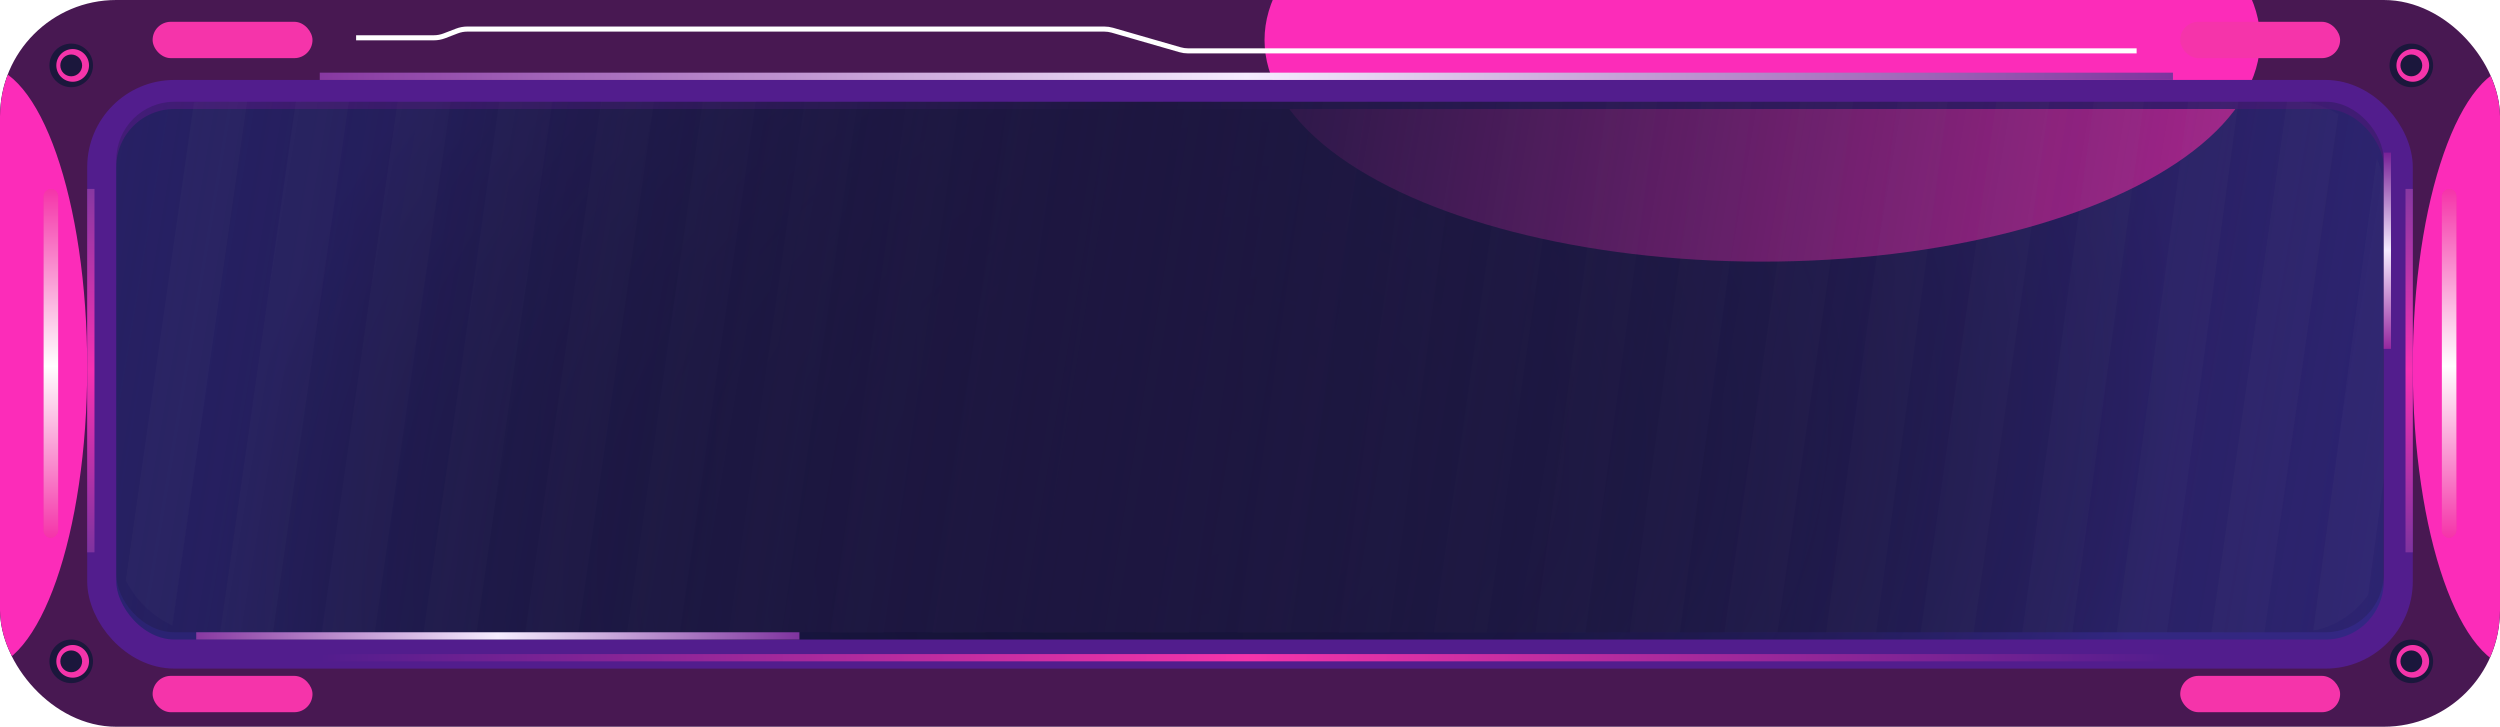 <svg width="344" height="100" viewBox="0 0 344 100" fill="none" xmlns="http://www.w3.org/2000/svg">
<g clip-path="url(#clip0_3017_38)">
<rect width="344" height="100" rx="16" fill="#481852"/>
<g filter="url(#filter0_f_3017_38)">
<line x1="179" y1="10" x2="288" y2="10" stroke="url(#paint0_linear_3017_38)" stroke-width="4"/>
</g>
<g filter="url(#filter1_f_3017_38)">
<line x1="26" y1="88" x2="135" y2="88" stroke="url(#paint1_linear_3017_38)" stroke-width="4"/>
</g>
<rect x="14" y="13" width="314" height="76" rx="8" fill="url(#paint2_linear_3017_38)"/>
<rect x="14" y="13" width="314" height="76" rx="8" fill="url(#paint3_radial_3017_38)" fill-opacity="0.32"/>
<g filter="url(#filter2_f_3017_38)">
<ellipse cx="242.5" cy="5.5" rx="30.5" ry="68.5" transform="rotate(90 242.5 5.5)" fill="#FC2CB9"/>
</g>
<g filter="url(#filter3_i_3017_38)">
<rect x="14" y="12" width="316" height="77" rx="10" stroke="#521D8D" stroke-width="4"/>
</g>
<g filter="url(#filter4_i_3017_38)">
<rect x="21" y="3" width="22" height="5" rx="2.5" fill="#F534AA"/>
</g>
<g filter="url(#filter5_f_3017_38)">
<rect x="9" y="26" width="48" height="5" rx="2.5" transform="rotate(90 9 26)" fill="#F534AA"/>
</g>
<g filter="url(#filter6_f_3017_38)">
<rect x="340" y="26" width="48" height="5" rx="2.5" transform="rotate(90 340 26)" fill="#F534AA"/>
</g>
<g filter="url(#filter7_i_3017_38)">
<rect x="21" y="93" width="22" height="5" rx="2.5" fill="#F534AA"/>
</g>
<g filter="url(#filter8_i_3017_38)">
<rect x="300" y="3" width="22" height="5" rx="2.5" fill="#F534AA"/>
</g>
<g filter="url(#filter9_i_3017_38)">
<rect x="300" y="93" width="22" height="5" rx="2.5" fill="#F534AA"/>
</g>
<g filter="url(#filter10_f_3017_38)">
<ellipse cx="-2.5" cy="50.5" rx="14.5" ry="41.5" fill="#FC2CB9"/>
</g>
<g filter="url(#filter11_f_3017_38)">
<ellipse cx="346.5" cy="50.5" rx="14.5" ry="41.5" fill="#FC2CB9"/>
</g>
<g filter="url(#filter12_f_3017_38)">
<rect x="8" y="26" width="48" height="2" rx="1" transform="rotate(90 8 26)" fill="#F534AA"/>
<rect x="8" y="26" width="48" height="2" rx="1" transform="rotate(90 8 26)" fill="url(#paint4_linear_3017_38)"/>
</g>
<g filter="url(#filter13_iif_3017_38)">
<circle cx="10" cy="9" r="3" fill="#1B173C"/>
</g>
<circle cx="10" cy="9" r="2.25" fill="#F534AA"/>
<g filter="url(#filter14_ii_3017_38)">
<circle cx="10" cy="9" r="1.5" fill="#1B173C"/>
</g>
<g filter="url(#filter15_iif_3017_38)">
<circle cx="332" cy="9" r="3" fill="#1B173C"/>
</g>
<circle cx="332" cy="9" r="2.25" fill="#F534AA"/>
<g filter="url(#filter16_ii_3017_38)">
<circle cx="332" cy="9" r="1.5" fill="#1B173C"/>
</g>
<g filter="url(#filter17_iif_3017_38)">
<circle cx="10" cy="91" r="3" fill="#1B173C"/>
</g>
<circle cx="10" cy="91" r="2.25" fill="#F534AA"/>
<g filter="url(#filter18_ii_3017_38)">
<circle cx="10" cy="91" r="1.5" fill="#1B173C"/>
</g>
<g filter="url(#filter19_iif_3017_38)">
<circle cx="332" cy="91" r="3" fill="#1B173C"/>
</g>
<circle cx="332" cy="91" r="2.25" fill="#F534AA"/>
<g filter="url(#filter20_ii_3017_38)">
<circle cx="332" cy="91" r="1.5" fill="#1B173C"/>
</g>
<g filter="url(#filter21_f_3017_38)">
<line x1="44" y1="10.5" x2="299" y2="10.5" stroke="url(#paint5_linear_3017_38)"/>
</g>
<g filter="url(#filter22_f_3017_38)">
<line x1="12.5" y1="26" x2="12.5" y2="76" stroke="url(#paint6_linear_3017_38)"/>
</g>
<g filter="url(#filter23_f_3017_38)">
<line x1="331.5" y1="26" x2="331.5" y2="76" stroke="url(#paint7_linear_3017_38)"/>
</g>
<g filter="url(#filter24_f_3017_38)">
<line x1="44" y1="90.5" x2="299" y2="90.5" stroke="url(#paint8_linear_3017_38)"/>
</g>
<g filter="url(#filter25_f_3017_38)">
<rect x="338" y="26" width="48" height="2" rx="1" transform="rotate(90 338 26)" fill="#F534AA"/>
<rect x="338" y="26" width="48" height="2" rx="1" transform="rotate(90 338 26)" fill="url(#paint9_linear_3017_38)"/>
</g>
<g clip-path="url(#clip1_3017_38)">
<path d="M26.703 14H34L23.297 89H16L26.703 14Z" fill="#D9D9D9" fill-opacity="0.04"/>
<path d="M40.703 14H48L37.297 89H30L40.703 14Z" fill="#D9D9D9" fill-opacity="0.04"/>
<path d="M54.703 14H62L51.297 89H44L54.703 14Z" fill="#D9D9D9" fill-opacity="0.04"/>
<path d="M68.703 14H76L65.297 89H58L68.703 14Z" fill="#D9D9D9" fill-opacity="0.04"/>
<path d="M82.703 14H90L79.297 89H72L82.703 14Z" fill="#D9D9D9" fill-opacity="0.04"/>
<path d="M96.703 14H104L93.297 89H86L96.703 14Z" fill="#D9D9D9" fill-opacity="0.04"/>
<path d="M110.703 14H118L107.297 89H100L110.703 14Z" fill="#D9D9D9" fill-opacity="0.04"/>
<path d="M124.703 14H132L121.297 89H114L124.703 14Z" fill="#D9D9D9" fill-opacity="0.04"/>
<path d="M138.703 14H146L135.297 89H128L138.703 14Z" fill="#D9D9D9" fill-opacity="0.04"/>
<path d="M152.703 14H160L149.297 89H142L152.703 14Z" fill="#D9D9D9" fill-opacity="0.04"/>
<path d="M166.703 14H174L163.297 89H156L166.703 14Z" fill="#D9D9D9" fill-opacity="0.04"/>
<path d="M180.703 14H188L177.297 89H170L180.703 14Z" fill="#D9D9D9" fill-opacity="0.04"/>
<path d="M194.108 14H201L190.892 89H184L194.108 14Z" fill="#D9D9D9" fill-opacity="0.04"/>
<path d="M207.703 14H215L204.297 89H197L207.703 14Z" fill="#D9D9D9" fill-opacity="0.04"/>
<path d="M221.108 14H228L217.892 89H211L221.108 14Z" fill="#D9D9D9" fill-opacity="0.04"/>
<path d="M234.108 14H241L230.892 89H224L234.108 14Z" fill="#D9D9D9" fill-opacity="0.04"/>
<path d="M247.703 14H255L244.297 89H237L247.703 14Z" fill="#D9D9D9" fill-opacity="0.04"/>
<path d="M261.108 14H268L257.892 89H251L261.108 14Z" fill="#D9D9D9" fill-opacity="0.04"/>
<path d="M274.703 14H282L271.297 89H264L274.703 14Z" fill="#D9D9D9" fill-opacity="0.04"/>
<path d="M288.108 14H295L284.892 89H278L288.108 14Z" fill="#D9D9D9" fill-opacity="0.04"/>
<path d="M301.108 14H308L297.892 89H291L301.108 14Z" fill="#D9D9D9" fill-opacity="0.04"/>
<path d="M314.703 14H322L311.297 89H304L314.703 14Z" fill="#D9D9D9" fill-opacity="0.04"/>
<path d="M328.108 14H335L324.892 89H318L328.108 14Z" fill="#D9D9D9" fill-opacity="0.04"/>
</g>
<g filter="url(#filter26_i_3017_38)">
<rect x="16" y="14" width="312" height="73" rx="8" fill="url(#paint10_linear_3017_38)"/>
</g>
<g filter="url(#filter27_f_3017_38)">
<line x1="328.5" y1="21" x2="328.5" y2="48" stroke="url(#paint11_linear_3017_38)"/>
</g>
<g filter="url(#filter28_f_3017_38)">
<line x1="27" y1="87.5" x2="110" y2="87.5" stroke="url(#paint12_linear_3017_38)"/>
</g>
<g style="mix-blend-mode:overlay" filter="url(#filter29_f_3017_38)">
<path d="M49 5.2H59.701C60.192 5.2 60.679 5.11 61.137 4.934L62.872 4.266C63.33 4.09 63.816 4 64.307 4H151.949C152.324 4 152.697 4.053 153.057 4.157L162.374 6.843C162.734 6.947 163.107 7 163.482 7H294" stroke="white" stroke-width="0.7"/>
</g>
<mask id="mask0_3017_38" style="mask-type:alpha" maskUnits="userSpaceOnUse" x="0" y="0" width="344" height="100">
<rect width="344" height="100" fill="#D9D9D9"/>
</mask>
<g mask="url(#mask0_3017_38)">
</g>
</g>
<defs>
<filter id="filter0_f_3017_38" x="173" y="2" width="121" height="16" filterUnits="userSpaceOnUse" color-interpolation-filters="sRGB">
<feFlood flood-opacity="0" result="BackgroundImageFix"/>
<feBlend mode="normal" in="SourceGraphic" in2="BackgroundImageFix" result="shape"/>
<feGaussianBlur stdDeviation="3" result="effect1_foregroundBlur_3017_38"/>
</filter>
<filter id="filter1_f_3017_38" x="20" y="80" width="121" height="16" filterUnits="userSpaceOnUse" color-interpolation-filters="sRGB">
<feFlood flood-opacity="0" result="BackgroundImageFix"/>
<feBlend mode="normal" in="SourceGraphic" in2="BackgroundImageFix" result="shape"/>
<feGaussianBlur stdDeviation="3" result="effect1_foregroundBlur_3017_38"/>
</filter>
<filter id="filter2_f_3017_38" x="106" y="-93" width="273" height="197" filterUnits="userSpaceOnUse" color-interpolation-filters="sRGB">
<feFlood flood-opacity="0" result="BackgroundImageFix"/>
<feBlend mode="normal" in="SourceGraphic" in2="BackgroundImageFix" result="shape"/>
<feGaussianBlur stdDeviation="34" result="effect1_foregroundBlur_3017_38"/>
</filter>
<filter id="filter3_i_3017_38" x="12" y="10" width="320" height="82" filterUnits="userSpaceOnUse" color-interpolation-filters="sRGB">
<feFlood flood-opacity="0" result="BackgroundImageFix"/>
<feBlend mode="normal" in="SourceGraphic" in2="BackgroundImageFix" result="shape"/>
<feColorMatrix in="SourceAlpha" type="matrix" values="0 0 0 0 0 0 0 0 0 0 0 0 0 0 0 0 0 0 127 0" result="hardAlpha"/>
<feOffset dy="1"/>
<feGaussianBlur stdDeviation="0.5"/>
<feComposite in2="hardAlpha" operator="arithmetic" k2="-1" k3="1"/>
<feColorMatrix type="matrix" values="0 0 0 0 0.894 0 0 0 0 0.404 0 0 0 0 0.773 0 0 0 0.38 0"/>
<feBlend mode="normal" in2="shape" result="effect1_innerShadow_3017_38"/>
</filter>
<filter id="filter4_i_3017_38" x="21" y="3" width="22" height="5" filterUnits="userSpaceOnUse" color-interpolation-filters="sRGB">
<feFlood flood-opacity="0" result="BackgroundImageFix"/>
<feBlend mode="normal" in="SourceGraphic" in2="BackgroundImageFix" result="shape"/>
<feColorMatrix in="SourceAlpha" type="matrix" values="0 0 0 0 0 0 0 0 0 0 0 0 0 0 0 0 0 0 127 0" result="hardAlpha"/>
<feOffset/>
<feGaussianBlur stdDeviation="1"/>
<feComposite in2="hardAlpha" operator="arithmetic" k2="-1" k3="1"/>
<feColorMatrix type="matrix" values="0 0 0 0 0.114 0 0 0 0 0.09 0 0 0 0 0.267 0 0 0 0.51 0"/>
<feBlend mode="normal" in2="shape" result="effect1_innerShadow_3017_38"/>
</filter>
<filter id="filter5_f_3017_38" x="2" y="24" width="9" height="52" filterUnits="userSpaceOnUse" color-interpolation-filters="sRGB">
<feFlood flood-opacity="0" result="BackgroundImageFix"/>
<feBlend mode="normal" in="SourceGraphic" in2="BackgroundImageFix" result="shape"/>
<feGaussianBlur stdDeviation="1" result="effect1_foregroundBlur_3017_38"/>
</filter>
<filter id="filter6_f_3017_38" x="333" y="24" width="9" height="52" filterUnits="userSpaceOnUse" color-interpolation-filters="sRGB">
<feFlood flood-opacity="0" result="BackgroundImageFix"/>
<feBlend mode="normal" in="SourceGraphic" in2="BackgroundImageFix" result="shape"/>
<feGaussianBlur stdDeviation="1" result="effect1_foregroundBlur_3017_38"/>
</filter>
<filter id="filter7_i_3017_38" x="21" y="93" width="22" height="5" filterUnits="userSpaceOnUse" color-interpolation-filters="sRGB">
<feFlood flood-opacity="0" result="BackgroundImageFix"/>
<feBlend mode="normal" in="SourceGraphic" in2="BackgroundImageFix" result="shape"/>
<feColorMatrix in="SourceAlpha" type="matrix" values="0 0 0 0 0 0 0 0 0 0 0 0 0 0 0 0 0 0 127 0" result="hardAlpha"/>
<feOffset/>
<feGaussianBlur stdDeviation="1"/>
<feComposite in2="hardAlpha" operator="arithmetic" k2="-1" k3="1"/>
<feColorMatrix type="matrix" values="0 0 0 0 0.114 0 0 0 0 0.09 0 0 0 0 0.267 0 0 0 0.51 0"/>
<feBlend mode="normal" in2="shape" result="effect1_innerShadow_3017_38"/>
</filter>
<filter id="filter8_i_3017_38" x="300" y="3" width="22" height="5" filterUnits="userSpaceOnUse" color-interpolation-filters="sRGB">
<feFlood flood-opacity="0" result="BackgroundImageFix"/>
<feBlend mode="normal" in="SourceGraphic" in2="BackgroundImageFix" result="shape"/>
<feColorMatrix in="SourceAlpha" type="matrix" values="0 0 0 0 0 0 0 0 0 0 0 0 0 0 0 0 0 0 127 0" result="hardAlpha"/>
<feOffset/>
<feGaussianBlur stdDeviation="1"/>
<feComposite in2="hardAlpha" operator="arithmetic" k2="-1" k3="1"/>
<feColorMatrix type="matrix" values="0 0 0 0 0.114 0 0 0 0 0.09 0 0 0 0 0.267 0 0 0 0.51 0"/>
<feBlend mode="normal" in2="shape" result="effect1_innerShadow_3017_38"/>
</filter>
<filter id="filter9_i_3017_38" x="300" y="93" width="22" height="5" filterUnits="userSpaceOnUse" color-interpolation-filters="sRGB">
<feFlood flood-opacity="0" result="BackgroundImageFix"/>
<feBlend mode="normal" in="SourceGraphic" in2="BackgroundImageFix" result="shape"/>
<feColorMatrix in="SourceAlpha" type="matrix" values="0 0 0 0 0 0 0 0 0 0 0 0 0 0 0 0 0 0 127 0" result="hardAlpha"/>
<feOffset/>
<feGaussianBlur stdDeviation="1"/>
<feComposite in2="hardAlpha" operator="arithmetic" k2="-1" k3="1"/>
<feColorMatrix type="matrix" values="0 0 0 0 0.114 0 0 0 0 0.09 0 0 0 0 0.267 0 0 0 0.51 0"/>
<feBlend mode="normal" in2="shape" result="effect1_innerShadow_3017_38"/>
</filter>
<filter id="filter10_f_3017_38" x="-49" y="-23" width="93" height="147" filterUnits="userSpaceOnUse" color-interpolation-filters="sRGB">
<feFlood flood-opacity="0" result="BackgroundImageFix"/>
<feBlend mode="normal" in="SourceGraphic" in2="BackgroundImageFix" result="shape"/>
<feGaussianBlur stdDeviation="16" result="effect1_foregroundBlur_3017_38"/>
</filter>
<filter id="filter11_f_3017_38" x="300" y="-23" width="93" height="147" filterUnits="userSpaceOnUse" color-interpolation-filters="sRGB">
<feFlood flood-opacity="0" result="BackgroundImageFix"/>
<feBlend mode="normal" in="SourceGraphic" in2="BackgroundImageFix" result="shape"/>
<feGaussianBlur stdDeviation="16" result="effect1_foregroundBlur_3017_38"/>
</filter>
<filter id="filter12_f_3017_38" x="4" y="24" width="6" height="52" filterUnits="userSpaceOnUse" color-interpolation-filters="sRGB">
<feFlood flood-opacity="0" result="BackgroundImageFix"/>
<feBlend mode="normal" in="SourceGraphic" in2="BackgroundImageFix" result="shape"/>
<feGaussianBlur stdDeviation="1" result="effect1_foregroundBlur_3017_38"/>
</filter>
<filter id="filter13_iif_3017_38" x="6.5" y="5.5" width="6.8" height="7" filterUnits="userSpaceOnUse" color-interpolation-filters="sRGB">
<feFlood flood-opacity="0" result="BackgroundImageFix"/>
<feBlend mode="normal" in="SourceGraphic" in2="BackgroundImageFix" result="shape"/>
<feColorMatrix in="SourceAlpha" type="matrix" values="0 0 0 0 0 0 0 0 0 0 0 0 0 0 0 0 0 0 127 0" result="hardAlpha"/>
<feOffset dx="0.3" dy="0.5"/>
<feGaussianBlur stdDeviation="0.25"/>
<feComposite in2="hardAlpha" operator="arithmetic" k2="-1" k3="1"/>
<feColorMatrix type="matrix" values="0 0 0 0 0.402 0 0 0 0 0.358 0 0 0 0 0.642 0 0 0 1 0"/>
<feBlend mode="normal" in2="shape" result="effect1_innerShadow_3017_38"/>
<feColorMatrix in="SourceAlpha" type="matrix" values="0 0 0 0 0 0 0 0 0 0 0 0 0 0 0 0 0 0 127 0" result="hardAlpha"/>
<feOffset dx="-0.5" dy="-0.5"/>
<feGaussianBlur stdDeviation="0.25"/>
<feComposite in2="hardAlpha" operator="arithmetic" k2="-1" k3="1"/>
<feColorMatrix type="matrix" values="0 0 0 0 0 0 0 0 0 0 0 0 0 0 0 0 0 0 0.64 0"/>
<feBlend mode="normal" in2="effect1_innerShadow_3017_38" result="effect2_innerShadow_3017_38"/>
<feGaussianBlur stdDeviation="0.15" result="effect3_foregroundBlur_3017_38"/>
</filter>
<filter id="filter14_ii_3017_38" x="8" y="7" width="3.8" height="4" filterUnits="userSpaceOnUse" color-interpolation-filters="sRGB">
<feFlood flood-opacity="0" result="BackgroundImageFix"/>
<feBlend mode="normal" in="SourceGraphic" in2="BackgroundImageFix" result="shape"/>
<feColorMatrix in="SourceAlpha" type="matrix" values="0 0 0 0 0 0 0 0 0 0 0 0 0 0 0 0 0 0 127 0" result="hardAlpha"/>
<feOffset dx="0.3" dy="0.5"/>
<feGaussianBlur stdDeviation="0.25"/>
<feComposite in2="hardAlpha" operator="arithmetic" k2="-1" k3="1"/>
<feColorMatrix type="matrix" values="0 0 0 0 0.402 0 0 0 0 0.358 0 0 0 0 0.642 0 0 0 1 0"/>
<feBlend mode="normal" in2="shape" result="effect1_innerShadow_3017_38"/>
<feColorMatrix in="SourceAlpha" type="matrix" values="0 0 0 0 0 0 0 0 0 0 0 0 0 0 0 0 0 0 127 0" result="hardAlpha"/>
<feOffset dx="-0.5" dy="-0.5"/>
<feGaussianBlur stdDeviation="0.25"/>
<feComposite in2="hardAlpha" operator="arithmetic" k2="-1" k3="1"/>
<feColorMatrix type="matrix" values="0 0 0 0 0 0 0 0 0 0 0 0 0 0 0 0 0 0 0.64 0"/>
<feBlend mode="normal" in2="effect1_innerShadow_3017_38" result="effect2_innerShadow_3017_38"/>
</filter>
<filter id="filter15_iif_3017_38" x="328.5" y="5.5" width="6.8" height="7" filterUnits="userSpaceOnUse" color-interpolation-filters="sRGB">
<feFlood flood-opacity="0" result="BackgroundImageFix"/>
<feBlend mode="normal" in="SourceGraphic" in2="BackgroundImageFix" result="shape"/>
<feColorMatrix in="SourceAlpha" type="matrix" values="0 0 0 0 0 0 0 0 0 0 0 0 0 0 0 0 0 0 127 0" result="hardAlpha"/>
<feOffset dx="0.3" dy="0.5"/>
<feGaussianBlur stdDeviation="0.25"/>
<feComposite in2="hardAlpha" operator="arithmetic" k2="-1" k3="1"/>
<feColorMatrix type="matrix" values="0 0 0 0 0.402 0 0 0 0 0.358 0 0 0 0 0.642 0 0 0 1 0"/>
<feBlend mode="normal" in2="shape" result="effect1_innerShadow_3017_38"/>
<feColorMatrix in="SourceAlpha" type="matrix" values="0 0 0 0 0 0 0 0 0 0 0 0 0 0 0 0 0 0 127 0" result="hardAlpha"/>
<feOffset dx="-0.5" dy="-0.5"/>
<feGaussianBlur stdDeviation="0.25"/>
<feComposite in2="hardAlpha" operator="arithmetic" k2="-1" k3="1"/>
<feColorMatrix type="matrix" values="0 0 0 0 0 0 0 0 0 0 0 0 0 0 0 0 0 0 0.64 0"/>
<feBlend mode="normal" in2="effect1_innerShadow_3017_38" result="effect2_innerShadow_3017_38"/>
<feGaussianBlur stdDeviation="0.15" result="effect3_foregroundBlur_3017_38"/>
</filter>
<filter id="filter16_ii_3017_38" x="330" y="7" width="3.8" height="4" filterUnits="userSpaceOnUse" color-interpolation-filters="sRGB">
<feFlood flood-opacity="0" result="BackgroundImageFix"/>
<feBlend mode="normal" in="SourceGraphic" in2="BackgroundImageFix" result="shape"/>
<feColorMatrix in="SourceAlpha" type="matrix" values="0 0 0 0 0 0 0 0 0 0 0 0 0 0 0 0 0 0 127 0" result="hardAlpha"/>
<feOffset dx="0.3" dy="0.5"/>
<feGaussianBlur stdDeviation="0.25"/>
<feComposite in2="hardAlpha" operator="arithmetic" k2="-1" k3="1"/>
<feColorMatrix type="matrix" values="0 0 0 0 0.402 0 0 0 0 0.358 0 0 0 0 0.642 0 0 0 1 0"/>
<feBlend mode="normal" in2="shape" result="effect1_innerShadow_3017_38"/>
<feColorMatrix in="SourceAlpha" type="matrix" values="0 0 0 0 0 0 0 0 0 0 0 0 0 0 0 0 0 0 127 0" result="hardAlpha"/>
<feOffset dx="-0.5" dy="-0.5"/>
<feGaussianBlur stdDeviation="0.25"/>
<feComposite in2="hardAlpha" operator="arithmetic" k2="-1" k3="1"/>
<feColorMatrix type="matrix" values="0 0 0 0 0 0 0 0 0 0 0 0 0 0 0 0 0 0 0.64 0"/>
<feBlend mode="normal" in2="effect1_innerShadow_3017_38" result="effect2_innerShadow_3017_38"/>
</filter>
<filter id="filter17_iif_3017_38" x="6.5" y="87.5" width="6.8" height="7" filterUnits="userSpaceOnUse" color-interpolation-filters="sRGB">
<feFlood flood-opacity="0" result="BackgroundImageFix"/>
<feBlend mode="normal" in="SourceGraphic" in2="BackgroundImageFix" result="shape"/>
<feColorMatrix in="SourceAlpha" type="matrix" values="0 0 0 0 0 0 0 0 0 0 0 0 0 0 0 0 0 0 127 0" result="hardAlpha"/>
<feOffset dx="0.3" dy="0.5"/>
<feGaussianBlur stdDeviation="0.25"/>
<feComposite in2="hardAlpha" operator="arithmetic" k2="-1" k3="1"/>
<feColorMatrix type="matrix" values="0 0 0 0 0.402 0 0 0 0 0.358 0 0 0 0 0.642 0 0 0 1 0"/>
<feBlend mode="normal" in2="shape" result="effect1_innerShadow_3017_38"/>
<feColorMatrix in="SourceAlpha" type="matrix" values="0 0 0 0 0 0 0 0 0 0 0 0 0 0 0 0 0 0 127 0" result="hardAlpha"/>
<feOffset dx="-0.5" dy="-0.5"/>
<feGaussianBlur stdDeviation="0.25"/>
<feComposite in2="hardAlpha" operator="arithmetic" k2="-1" k3="1"/>
<feColorMatrix type="matrix" values="0 0 0 0 0 0 0 0 0 0 0 0 0 0 0 0 0 0 0.64 0"/>
<feBlend mode="normal" in2="effect1_innerShadow_3017_38" result="effect2_innerShadow_3017_38"/>
<feGaussianBlur stdDeviation="0.15" result="effect3_foregroundBlur_3017_38"/>
</filter>
<filter id="filter18_ii_3017_38" x="8" y="89" width="3.8" height="4" filterUnits="userSpaceOnUse" color-interpolation-filters="sRGB">
<feFlood flood-opacity="0" result="BackgroundImageFix"/>
<feBlend mode="normal" in="SourceGraphic" in2="BackgroundImageFix" result="shape"/>
<feColorMatrix in="SourceAlpha" type="matrix" values="0 0 0 0 0 0 0 0 0 0 0 0 0 0 0 0 0 0 127 0" result="hardAlpha"/>
<feOffset dx="0.3" dy="0.5"/>
<feGaussianBlur stdDeviation="0.25"/>
<feComposite in2="hardAlpha" operator="arithmetic" k2="-1" k3="1"/>
<feColorMatrix type="matrix" values="0 0 0 0 0.402 0 0 0 0 0.358 0 0 0 0 0.642 0 0 0 1 0"/>
<feBlend mode="normal" in2="shape" result="effect1_innerShadow_3017_38"/>
<feColorMatrix in="SourceAlpha" type="matrix" values="0 0 0 0 0 0 0 0 0 0 0 0 0 0 0 0 0 0 127 0" result="hardAlpha"/>
<feOffset dx="-0.5" dy="-0.5"/>
<feGaussianBlur stdDeviation="0.25"/>
<feComposite in2="hardAlpha" operator="arithmetic" k2="-1" k3="1"/>
<feColorMatrix type="matrix" values="0 0 0 0 0 0 0 0 0 0 0 0 0 0 0 0 0 0 0.64 0"/>
<feBlend mode="normal" in2="effect1_innerShadow_3017_38" result="effect2_innerShadow_3017_38"/>
</filter>
<filter id="filter19_iif_3017_38" x="328.5" y="87.5" width="6.8" height="7" filterUnits="userSpaceOnUse" color-interpolation-filters="sRGB">
<feFlood flood-opacity="0" result="BackgroundImageFix"/>
<feBlend mode="normal" in="SourceGraphic" in2="BackgroundImageFix" result="shape"/>
<feColorMatrix in="SourceAlpha" type="matrix" values="0 0 0 0 0 0 0 0 0 0 0 0 0 0 0 0 0 0 127 0" result="hardAlpha"/>
<feOffset dx="0.3" dy="0.5"/>
<feGaussianBlur stdDeviation="0.25"/>
<feComposite in2="hardAlpha" operator="arithmetic" k2="-1" k3="1"/>
<feColorMatrix type="matrix" values="0 0 0 0 0.402 0 0 0 0 0.358 0 0 0 0 0.642 0 0 0 1 0"/>
<feBlend mode="normal" in2="shape" result="effect1_innerShadow_3017_38"/>
<feColorMatrix in="SourceAlpha" type="matrix" values="0 0 0 0 0 0 0 0 0 0 0 0 0 0 0 0 0 0 127 0" result="hardAlpha"/>
<feOffset dx="-0.5" dy="-0.5"/>
<feGaussianBlur stdDeviation="0.25"/>
<feComposite in2="hardAlpha" operator="arithmetic" k2="-1" k3="1"/>
<feColorMatrix type="matrix" values="0 0 0 0 0 0 0 0 0 0 0 0 0 0 0 0 0 0 0.64 0"/>
<feBlend mode="normal" in2="effect1_innerShadow_3017_38" result="effect2_innerShadow_3017_38"/>
<feGaussianBlur stdDeviation="0.15" result="effect3_foregroundBlur_3017_38"/>
</filter>
<filter id="filter20_ii_3017_38" x="330" y="89" width="3.8" height="4" filterUnits="userSpaceOnUse" color-interpolation-filters="sRGB">
<feFlood flood-opacity="0" result="BackgroundImageFix"/>
<feBlend mode="normal" in="SourceGraphic" in2="BackgroundImageFix" result="shape"/>
<feColorMatrix in="SourceAlpha" type="matrix" values="0 0 0 0 0 0 0 0 0 0 0 0 0 0 0 0 0 0 127 0" result="hardAlpha"/>
<feOffset dx="0.3" dy="0.5"/>
<feGaussianBlur stdDeviation="0.25"/>
<feComposite in2="hardAlpha" operator="arithmetic" k2="-1" k3="1"/>
<feColorMatrix type="matrix" values="0 0 0 0 0.402 0 0 0 0 0.358 0 0 0 0 0.642 0 0 0 1 0"/>
<feBlend mode="normal" in2="shape" result="effect1_innerShadow_3017_38"/>
<feColorMatrix in="SourceAlpha" type="matrix" values="0 0 0 0 0 0 0 0 0 0 0 0 0 0 0 0 0 0 127 0" result="hardAlpha"/>
<feOffset dx="-0.5" dy="-0.5"/>
<feGaussianBlur stdDeviation="0.25"/>
<feComposite in2="hardAlpha" operator="arithmetic" k2="-1" k3="1"/>
<feColorMatrix type="matrix" values="0 0 0 0 0 0 0 0 0 0 0 0 0 0 0 0 0 0 0.64 0"/>
<feBlend mode="normal" in2="effect1_innerShadow_3017_38" result="effect2_innerShadow_3017_38"/>
</filter>
<filter id="filter21_f_3017_38" x="43.5" y="9.5" width="256" height="2" filterUnits="userSpaceOnUse" color-interpolation-filters="sRGB">
<feFlood flood-opacity="0" result="BackgroundImageFix"/>
<feBlend mode="normal" in="SourceGraphic" in2="BackgroundImageFix" result="shape"/>
<feGaussianBlur stdDeviation="0.25" result="effect1_foregroundBlur_3017_38"/>
</filter>
<filter id="filter22_f_3017_38" x="11" y="25" width="3" height="52" filterUnits="userSpaceOnUse" color-interpolation-filters="sRGB">
<feFlood flood-opacity="0" result="BackgroundImageFix"/>
<feBlend mode="normal" in="SourceGraphic" in2="BackgroundImageFix" result="shape"/>
<feGaussianBlur stdDeviation="0.5" result="effect1_foregroundBlur_3017_38"/>
</filter>
<filter id="filter23_f_3017_38" x="330" y="25" width="3" height="52" filterUnits="userSpaceOnUse" color-interpolation-filters="sRGB">
<feFlood flood-opacity="0" result="BackgroundImageFix"/>
<feBlend mode="normal" in="SourceGraphic" in2="BackgroundImageFix" result="shape"/>
<feGaussianBlur stdDeviation="0.5" result="effect1_foregroundBlur_3017_38"/>
</filter>
<filter id="filter24_f_3017_38" x="43.5" y="89.5" width="256" height="2" filterUnits="userSpaceOnUse" color-interpolation-filters="sRGB">
<feFlood flood-opacity="0" result="BackgroundImageFix"/>
<feBlend mode="normal" in="SourceGraphic" in2="BackgroundImageFix" result="shape"/>
<feGaussianBlur stdDeviation="0.25" result="effect1_foregroundBlur_3017_38"/>
</filter>
<filter id="filter25_f_3017_38" x="334" y="24" width="6" height="52" filterUnits="userSpaceOnUse" color-interpolation-filters="sRGB">
<feFlood flood-opacity="0" result="BackgroundImageFix"/>
<feBlend mode="normal" in="SourceGraphic" in2="BackgroundImageFix" result="shape"/>
<feGaussianBlur stdDeviation="1" result="effect1_foregroundBlur_3017_38"/>
</filter>
<filter id="filter26_i_3017_38" x="16" y="14" width="312" height="73" filterUnits="userSpaceOnUse" color-interpolation-filters="sRGB">
<feFlood flood-opacity="0" result="BackgroundImageFix"/>
<feBlend mode="normal" in="SourceGraphic" in2="BackgroundImageFix" result="shape"/>
<feColorMatrix in="SourceAlpha" type="matrix" values="0 0 0 0 0 0 0 0 0 0 0 0 0 0 0 0 0 0 127 0" result="hardAlpha"/>
<feOffset/>
<feGaussianBlur stdDeviation="4"/>
<feComposite in2="hardAlpha" operator="arithmetic" k2="-1" k3="1"/>
<feColorMatrix type="matrix" values="0 0 0 0 0 0 0 0 0 0 0 0 0 0 0 0 0 0 0.48 0"/>
<feBlend mode="normal" in2="shape" result="effect1_innerShadow_3017_38"/>
</filter>
<filter id="filter27_f_3017_38" x="327.5" y="20.5" width="2" height="28" filterUnits="userSpaceOnUse" color-interpolation-filters="sRGB">
<feFlood flood-opacity="0" result="BackgroundImageFix"/>
<feBlend mode="normal" in="SourceGraphic" in2="BackgroundImageFix" result="shape"/>
<feGaussianBlur stdDeviation="0.25" result="effect1_foregroundBlur_3017_38"/>
</filter>
<filter id="filter28_f_3017_38" x="26.5" y="86.5" width="84" height="2" filterUnits="userSpaceOnUse" color-interpolation-filters="sRGB">
<feFlood flood-opacity="0" result="BackgroundImageFix"/>
<feBlend mode="normal" in="SourceGraphic" in2="BackgroundImageFix" result="shape"/>
<feGaussianBlur stdDeviation="0.25" result="effect1_foregroundBlur_3017_38"/>
</filter>
<filter id="filter29_f_3017_38" x="48.5" y="3.15" width="246" height="4.7" filterUnits="userSpaceOnUse" color-interpolation-filters="sRGB">
<feFlood flood-opacity="0" result="BackgroundImageFix"/>
<feBlend mode="normal" in="SourceGraphic" in2="BackgroundImageFix" result="shape"/>
<feGaussianBlur stdDeviation="0.25" result="effect1_foregroundBlur_3017_38"/>
</filter>
<linearGradient id="paint0_linear_3017_38" x1="179" y1="12.5" x2="288" y2="12.5" gradientUnits="userSpaceOnUse">
<stop stop-color="#8738A1"/>
<stop offset="0.5" stop-color="#F932B4"/>
<stop offset="1" stop-color="#7E339E"/>
</linearGradient>
<linearGradient id="paint1_linear_3017_38" x1="26" y1="90.5" x2="135" y2="90.5" gradientUnits="userSpaceOnUse">
<stop stop-color="#8738A1"/>
<stop offset="0.5" stop-color="#F932B4"/>
<stop offset="1" stop-color="#7E339E"/>
</linearGradient>
<linearGradient id="paint2_linear_3017_38" x1="14" y1="51" x2="328" y2="51" gradientUnits="userSpaceOnUse">
<stop stop-color="#11112F"/>
<stop offset="1" stop-color="#1E1848"/>
</linearGradient>
<radialGradient id="paint3_radial_3017_38" cx="0" cy="0" r="1" gradientUnits="userSpaceOnUse" gradientTransform="translate(164.681 67.889) rotate(-20.714) scale(139.269 111.151)">
<stop stop-opacity="0"/>
<stop offset="1" stop-color="#6147FF"/>
</radialGradient>
<linearGradient id="paint4_linear_3017_38" x1="8" y1="27" x2="56" y2="27" gradientUnits="userSpaceOnUse">
<stop stop-color="#F534A9"/>
<stop offset="0.508" stop-color="white"/>
<stop offset="1" stop-color="#F534A9"/>
</linearGradient>
<linearGradient id="paint5_linear_3017_38" x1="44" y1="11.5" x2="299" y2="11.5" gradientUnits="userSpaceOnUse">
<stop stop-color="#8738A1"/>
<stop offset="0.5" stop-color="#F5ECFF"/>
<stop offset="1" stop-color="#7E339E"/>
</linearGradient>
<linearGradient id="paint6_linear_3017_38" x1="11.5" y1="26" x2="11.5" y2="76" gradientUnits="userSpaceOnUse">
<stop stop-color="#8738A1"/>
<stop offset="0.5" stop-color="#F930B3"/>
<stop offset="1" stop-color="#7E339E"/>
</linearGradient>
<linearGradient id="paint7_linear_3017_38" x1="330.5" y1="26" x2="330.5" y2="76" gradientUnits="userSpaceOnUse">
<stop stop-color="#8738A1"/>
<stop offset="0.5" stop-color="#F930B3"/>
<stop offset="1" stop-color="#7E339E"/>
</linearGradient>
<linearGradient id="paint8_linear_3017_38" x1="44" y1="91.5" x2="299" y2="91.5" gradientUnits="userSpaceOnUse">
<stop stop-color="#521D8D"/>
<stop offset="0.5" stop-color="#F534AA"/>
<stop offset="1" stop-color="#521D8D"/>
</linearGradient>
<linearGradient id="paint9_linear_3017_38" x1="338" y1="27" x2="386" y2="27" gradientUnits="userSpaceOnUse">
<stop stop-color="#F534A9"/>
<stop offset="0.508" stop-color="white"/>
<stop offset="1" stop-color="#F534A9"/>
</linearGradient>
<linearGradient id="paint10_linear_3017_38" x1="394.932" y1="115.027" x2="-46.603" y2="41.548" gradientUnits="userSpaceOnUse">
<stop stop-color="#1D1C44" stop-opacity="0"/>
<stop offset="0.56" stop-color="#1D1640"/>
<stop offset="1" stop-color="#1D1C44" stop-opacity="0"/>
</linearGradient>
<linearGradient id="paint11_linear_3017_38" x1="327.5" y1="21" x2="327.5" y2="48" gradientUnits="userSpaceOnUse">
<stop stop-color="#772197"/>
<stop offset="0.5" stop-color="#F5ECFF"/>
<stop offset="1" stop-color="#95279F"/>
</linearGradient>
<linearGradient id="paint12_linear_3017_38" x1="27" y1="88.5" x2="110" y2="88.5" gradientUnits="userSpaceOnUse">
<stop stop-color="#8738A1"/>
<stop offset="0.5" stop-color="#F5ECFF"/>
<stop offset="1" stop-color="#7E339E"/>
</linearGradient>
<clipPath id="clip0_3017_38">
<rect width="344" height="100" rx="16" fill="white"/>
</clipPath>
<clipPath id="clip1_3017_38">
<rect x="16" y="14" width="312" height="73" rx="12" fill="white"/>
</clipPath>
</defs>
</svg>

